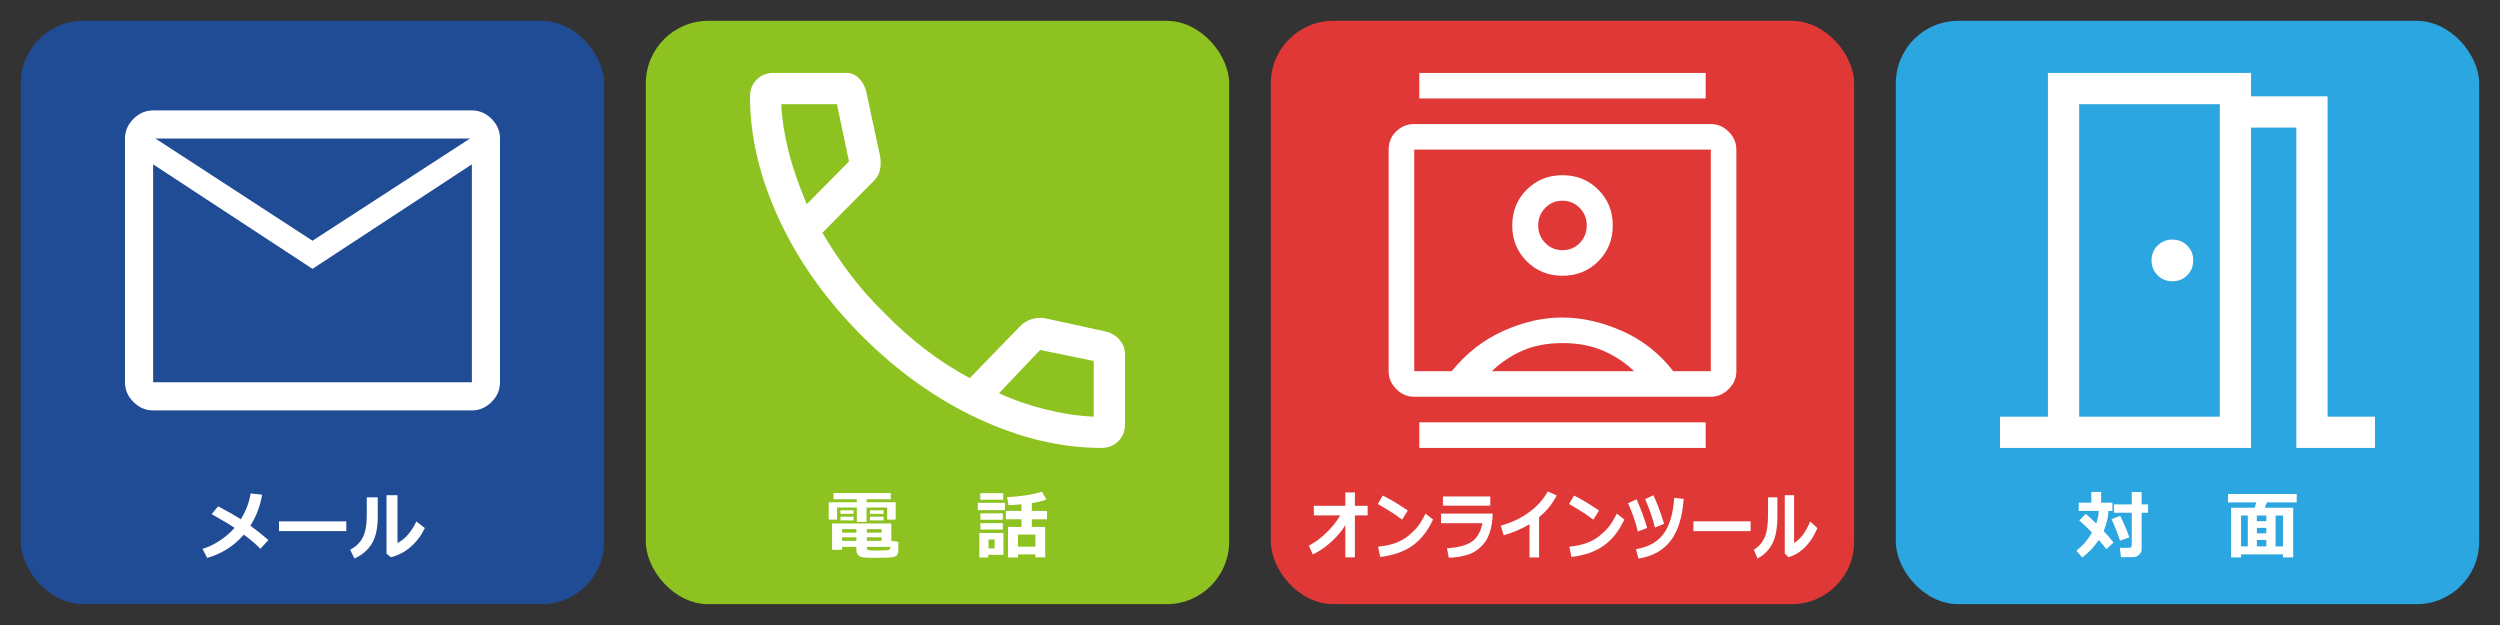 <?xml version="1.0" encoding="UTF-8"?>
<svg id="_レイヤー_1" data-name="レイヤー 1" xmlns="http://www.w3.org/2000/svg" version="1.1" viewBox="0 0 1200 300">
  <rect x="0" y="0" width="1200" height="300" fill="#333333" stroke="none"/>
  <defs>
    <style>
      .cls-1 {
        fill: #2ca6e0;
      }

      .cls-1, .cls-2, .cls-3, .cls-4, .cls-5 {
        stroke-width: 0px;
      }

      .cls-2 {
        fill: #204b95;
      }

      .cls-3 {
        fill: #8dc221;
      }

      .cls-4 {
        fill: #fff;
      }

      .cls-5 {
        fill: #e03837;
      }
    </style>
  </defs>
  <g>
    <rect class="cls-2" x="10" y="10" width="280" height="280" rx="30" ry="30"/>
    <path class="cls-4" d="M73.5,197c-3.6,0-6.75-1.35-9.45-4.05s-4.05-5.85-4.05-9.45v-117c0-3.6,1.35-6.75,4.05-9.45s5.85-4.05,9.45-4.05h153c3.6,0,6.75,1.35,9.45,4.05s4.05,5.85,4.05,9.45v117c0,3.6-1.35,6.75-4.05,9.45s-5.85,4.05-9.45,4.05H73.5ZM150,129.05l-76.5-50.17v104.62h153v-104.62l-76.5,50.17ZM150,115.55l75.6-49.05H74.62l75.38,49.05ZM73.5,78.88v-12.38,117-104.62Z"/>
    <g>
      <path class="cls-4" d="M125.81,237.44c-.89,5.39-2.77,10.35-5.64,14.89,2.84,2.03,5.72,4.32,8.67,6.89l-3.88,4.22c-1.71-1.88-4.35-4.15-7.93-6.82-4.69,5.43-10.55,9.15-17.6,11.18l-2.23-4.36c2.73-.79,5.47-2.09,8.22-3.9s5.14-3.87,7.18-6.17c-1.97-1.36-5.64-3.56-11.02-6.59l3.11-3.74c4.22,2.19,7.86,4.26,10.92,6.21,2.46-4.05,4.03-8.19,4.69-12.41l5.52.62Z"/>
      <path class="cls-4" d="M166.22,254.93h-32.29v-4.68h32.29v4.68Z"/>
      <path class="cls-4" d="M181.32,247.81c.02,5.51-.88,9.82-2.72,12.95s-4.66,5.58-8.47,7.36l-2.06-4.29c2.57-1.25,4.54-3.11,5.92-5.58s2.07-6.22,2.07-11.26v-8.28h5.26v9.11ZM203.93,253.47c-1.7,3.56-3.97,6.57-6.81,9.03s-6.01,4.11-9.5,4.97l-2.09-1.72v-28.07h5.26v22.94c3.6-1.77,6.62-5.21,9.07-10.32l4.08,3.18Z"/>
    </g>
  </g>
  <g>
    <rect class="cls-3" x="310" y="10" width="280" height="280" rx="30" ry="30"/>
    <path class="cls-4" d="M528.75,215c-19.33,0-39.04-4.67-59.13-14-20.08-9.33-38.71-22.58-55.87-39.75-17.17-17.17-30.42-35.79-39.75-55.87-9.33-20.08-14-39.79-14-59.13,0-3.22,1.07-5.89,3.22-8.04,2.14-2.14,4.82-3.21,8.03-3.21h35c2.33,0,4.33.83,6,2.5s2.83,3.75,3.5,6.25l6.73,31.41c.34,2.39.31,4.55-.11,6.46s-1.31,3.56-2.68,4.93l-24.94,25.19c4.33,7.33,8.92,14.17,13.75,20.5s10.17,12.33,16,18c6.17,6.33,12.67,12.12,19.5,17.37,6.83,5.25,14,9.88,21.5,13.88l23.75-24.5c1.67-1.83,3.6-3.08,5.79-3.75s4.35-.83,6.46-.5l29.75,6.5c2.5.67,4.58,2,6.25,4.01,1.67,2.01,2.5,4.25,2.5,6.74v33.75c0,3.22-1.07,5.89-3.21,8.03-2.14,2.14-4.82,3.22-8.04,3.22ZM387.25,98l20.25-20.5-5.75-27.5h-26.75c.33,7,1.46,14.38,3.38,22.13,1.92,7.75,4.88,16.38,8.87,25.88ZM479.5,188.75c6.83,3.17,14.25,5.75,22.25,7.75,8,2,15.75,3.17,23.25,3.5v-26.75l-25.75-5.25-19.75,20.75Z"/>
    <g>
      <path class="cls-4" d="M429.94,249.4h-4.1v-5.78h-9.9v6.91h-4.66v-6.91h-9.49v5.78h-4.01v-8.31h13.5v-1.44h-11.2v-2.99h27.51v2.99h-11.65v1.44h13.99v8.31ZM411.08,262.51h-6.94v1.41h-4.75v-12.67h28.42v8.33l3.39.49v4.27c0,.7-.14,1.29-.43,1.77s-.71.83-1.27,1.07-1.63.4-3.23.47-3.4.11-5.41.11c-3.54,0-5.79-.08-6.76-.24s-1.71-.54-2.24-1.14-.79-1.33-.79-2.19v-1.69ZM409.71,246.67h-6.29v-1.74h6.29v1.74ZM409.71,249.8h-6.29v-1.79h6.29v1.79ZM404.21,255.67h6.87v-1.69h-6.87v1.69ZM411.08,257.9h-6.87v1.72h6.87v-1.72ZM416.09,255.67h7.05v-1.69h-7.05v1.69ZM423.14,257.9h-7.05v1.72h7.05v-1.72ZM427.41,262.51h-11.32v.58c0,.57.28.91.84,1.02s1.85.16,3.85.16c1.05,0,2.2-.02,3.43-.07s1.96-.09,2.19-.14.43-.16.62-.33.31-.58.4-1.22ZM424.11,246.67h-6.54v-1.74h6.54v1.74ZM424.11,249.8h-6.54v-1.79h6.54v1.79Z"/>
      <path class="cls-4" d="M482.4,244.86h-13.06v-3.52h13.06v3.52ZM481.64,266.32h-7.28v1.3h-4.27v-11.81h11.55v10.51ZM481.54,239.87h-10.99v-3.13h10.99v3.13ZM481.36,249.48h-10.78v-3.08h10.78v3.08ZM481.36,254.19h-10.78v-3.09h10.78v3.09ZM477.4,263.23v-4.29h-2.88v4.29h2.88ZM496.99,266.11h-8.35v1.48h-4.8v-14.66h6.49v-3.67h-7.52v-4.03h7.52v-3.16c-2.32.23-4.38.36-6.19.39l-.77-3.81c6.89-.39,12.49-1.26,16.79-2.62l2.13,3.74c-2.07.76-4.42,1.33-7.03,1.71v3.76h7.31v4.03h-7.31v3.67h6.42v14.59h-4.68v-1.41ZM488.64,262.4h8.35v-5.84h-8.35v5.84Z"/>
    </g>
  </g>
  <g>
    <rect class="cls-5" x="610" y="10" width="280" height="280" rx="30" ry="30"/>
    <path class="cls-4" d="M681.27,215v-12.27h137.45v12.27h-137.45ZM681.27,47.27v-12.27h137.45v12.27h-137.45ZM750,132.36c6.82,0,12.55-2.32,17.18-6.95s6.95-10.36,6.95-17.18-2.32-12.55-6.95-17.18c-4.64-4.64-10.36-6.95-17.18-6.95s-12.55,2.32-17.18,6.95-6.95,10.36-6.95,17.18,2.32,12.55,6.95,17.18c4.64,4.64,10.36,6.95,17.18,6.95ZM678.82,190.45c-3.27,0-6.14-1.23-8.59-3.68s-3.68-5.32-3.68-8.59v-106.36c0-3.55,1.23-6.48,3.68-8.8s5.32-3.48,8.59-3.48h142.36c3.27,0,6.14,1.23,8.59,3.68,2.45,2.45,3.68,5.32,3.68,8.59v106.36c0,3.27-1.23,6.14-3.68,8.59s-5.32,3.68-8.59,3.68h-142.36ZM696.82,178.18c6.95-8.59,15.2-15.03,24.75-19.33s18.99-6.44,28.33-6.44,18.89,2.15,28.64,6.44,17.97,10.74,24.65,19.33h18v-106.36h-142.36v106.36h18ZM716.05,178.18h68.32c-4.23-4.09-9.17-7.36-14.83-9.82-5.66-2.45-12.17-3.68-19.53-3.68s-13.81,1.23-19.33,3.68c-5.52,2.45-10.4,5.73-14.62,9.82ZM750.03,120.09c-3.29,0-6.07-1.16-8.32-3.48-2.25-2.32-3.38-5.11-3.38-8.39s1.11-6.07,3.34-8.39c2.23-2.32,4.99-3.48,8.28-3.48s6.07,1.16,8.32,3.48,3.38,5.11,3.38,8.39-1.11,6.07-3.34,8.39c-2.23,2.32-4.99,3.48-8.28,3.48Z"/>
    <g>
      <path class="cls-4" d="M645.74,252.07c-1.49,2.55-3.63,5.13-6.4,7.72-2.77,2.59-5.83,4.71-9.17,6.36l-1.93-4.22c2.97-1.54,5.83-3.67,8.6-6.4,2.76-2.73,4.92-5.44,6.48-8.14h-12.68v-4.62h15.11v-6.4h4.6v6.4h6.11v4.62h-6.11v20.14h-4.6v-15.47Z"/>
      <path class="cls-4" d="M675.74,245.07l-2.73,4.36c-1.47-1.11-2.78-2.05-3.92-2.81s-3.72-2.33-7.73-4.71l2.36-4.03c3.13,1.46,7.14,3.86,12.03,7.19ZM687.86,249.36c-2.53,5.5-5.83,9.69-9.91,12.57-4.07,2.88-9.23,4.68-15.46,5.4l-1.02-4.92c3.41-.36,6.25-.97,8.52-1.83s4.26-1.98,5.97-3.37c1.71-1.39,3.16-2.8,4.36-4.24s2.52-3.58,3.95-6.42l3.59,2.81Z"/>
      <path class="cls-4" d="M716.49,246.51c-.03,3.22-.5,6.25-1.41,9.09s-2.4,5.19-4.46,7.08c-2.06,1.88-4.4,3.17-7.02,3.86-2.61.69-5.34,1.09-8.17,1.2l-.88-4.57c5.56-.35,9.6-1.46,12.12-3.32,2.52-1.86,4.14-4.77,4.87-8.72h-19.86v-4.61h24.8ZM715.34,242.73h-22.74v-4.43h22.74v4.43Z"/>
      <path class="cls-4" d="M738.76,267.57h-4.59v-15.94c-3.72,2.24-7.85,4-12.42,5.29l-1.38-4.61c5.26-1.48,9.83-3.65,13.72-6.52s6.83-6.17,8.83-9.9l4.35,1.95c-1.53,2.71-2.96,4.81-4.27,6.31-1.31,1.5-2.73,2.87-4.24,4.11v19.3Z"/>
      <path class="cls-4" d="M767.54,245.07l-2.73,4.36c-1.47-1.11-2.78-2.05-3.92-2.81s-3.72-2.33-7.73-4.71l2.36-4.03c3.13,1.46,7.14,3.86,12.03,7.19ZM779.66,249.36c-2.53,5.5-5.83,9.69-9.91,12.57s-9.23,4.68-15.46,5.4l-1.02-4.92c3.41-.36,6.25-.97,8.52-1.83,2.27-.86,4.26-1.98,5.97-3.37,1.71-1.39,3.16-2.8,4.36-4.24s2.52-3.58,3.95-6.42l3.59,2.81Z"/>
      <path class="cls-4" d="M790.64,253.44l-4.47,1.69c-1.03-4.28-2.59-8.81-4.69-13.61l4.05-1.85c1.8,3.89,3.51,8.48,5.11,13.76ZM808.17,239.5c-.62,8.72-2.71,15.4-6.26,20.05s-8.7,7.5-15.43,8.57l-1.22-4.5c6-1.03,10.43-3.51,13.3-7.44,2.87-3.93,4.56-9.67,5.06-17.23l4.56.54ZM798.78,251.42l-4.41,1.79c-1-4.2-2.56-8.74-4.69-13.64l3.94-1.86c.88,1.88,1.66,3.69,2.34,5.45.68,1.76,1.62,4.51,2.82,8.26Z"/>
      <path class="cls-4" d="M840.29,254.93h-27.45v-4.68h27.45v4.68Z"/>
      <path class="cls-4" d="M853.13,247.81c.02,5.51-.75,9.82-2.32,12.95s-3.96,5.58-7.2,7.36l-1.75-4.29c2.18-1.25,3.86-3.11,5.04-5.58,1.17-2.47,1.76-6.22,1.76-11.26v-8.28h4.47v9.11ZM872.34,253.47c-1.44,3.56-3.37,6.57-5.79,9.03-2.42,2.46-5.11,4.11-8.08,4.97l-1.78-1.72v-28.07h4.47v22.94c3.06-1.77,5.63-5.21,7.71-10.32l3.47,3.18Z"/>
    </g>
  </g>
  <g>
    <rect class="cls-1" x="910" y="10" width="280" height="280" rx="30" ry="30"/>
    <path class="cls-4" d="M960,215v-15h23V35h97.5v11.25h36.75v153.75h22.75v15h-37.75V61.25h-21.75v153.75h-120.5ZM998,50v150V50ZM1042.75,135c2.83,0,5.21-.96,7.12-2.87s2.88-4.29,2.88-7.13-.96-5.21-2.88-7.12c-1.92-1.92-4.29-2.88-7.12-2.88s-5.21.96-7.12,2.88c-1.92,1.92-2.88,4.29-2.88,7.12s.96,5.21,2.88,7.13,4.29,2.87,7.12,2.87ZM998,200h67.5V50h-67.5v150Z"/>
    <g>
      <path class="cls-4" d="M1012.07,245.23c-.18,3.36-.95,6.59-2.32,9.67,2.11,2.24,3.69,4.08,4.73,5.52l-3.46,3.2c-.9-1.29-2.1-2.78-3.6-4.46-2.14,3.26-4.79,6.07-7.95,8.44l-2.78-3.25c3.07-2.43,5.55-5.33,7.45-8.7-2.6-2.7-4.63-4.64-6.08-5.84l3.09-3.16c1,.77,2.67,2.31,5.01,4.62.74-2.03,1.16-4.04,1.27-6.03h-9.63v-3.96h6.01v-5.15h4.73v5.15h5.43v3.96h-1.9ZM1022.07,257.9l-4.46,1.65c-1.22-3.74-2.58-7.18-4.08-10.34l4.15-1.62c1.77,3.48,3.23,6.91,4.39,10.3ZM1027.97,263.92c0,.87-.42,1.67-1.27,2.41s-1.8,1.11-2.88,1.11h-5.73l-.6-4.5h4.54c.29,0,.57-.1.83-.31s.39-.45.39-.73v-15.8h-8.56v-3.99h8.56v-5.91h4.73v5.91h3.09v3.99h-3.09v17.82Z"/>
      <path class="cls-4" d="M1095.83,266.11h-20.13v1.44h-4.78v-23.84h11.3c.32-.94.59-1.79.81-2.57h-13.59v-4.03h32.98v4.03h-14.31c-.27.76-.59,1.62-.97,2.57h13.59v23.84h-4.9v-1.44ZM1075.7,262.26h3.25v-14.8h-3.25v14.8ZM1083.29,247.46v2.72h4.54v-2.72h-4.54ZM1083.29,253.37v2.62h4.54v-2.62h-4.54ZM1083.29,262.26h4.54v-3.08h-4.54v3.08ZM1092.29,262.26h3.53v-14.8h-3.53v14.8Z"/>
    </g>
  </g>
</svg>
